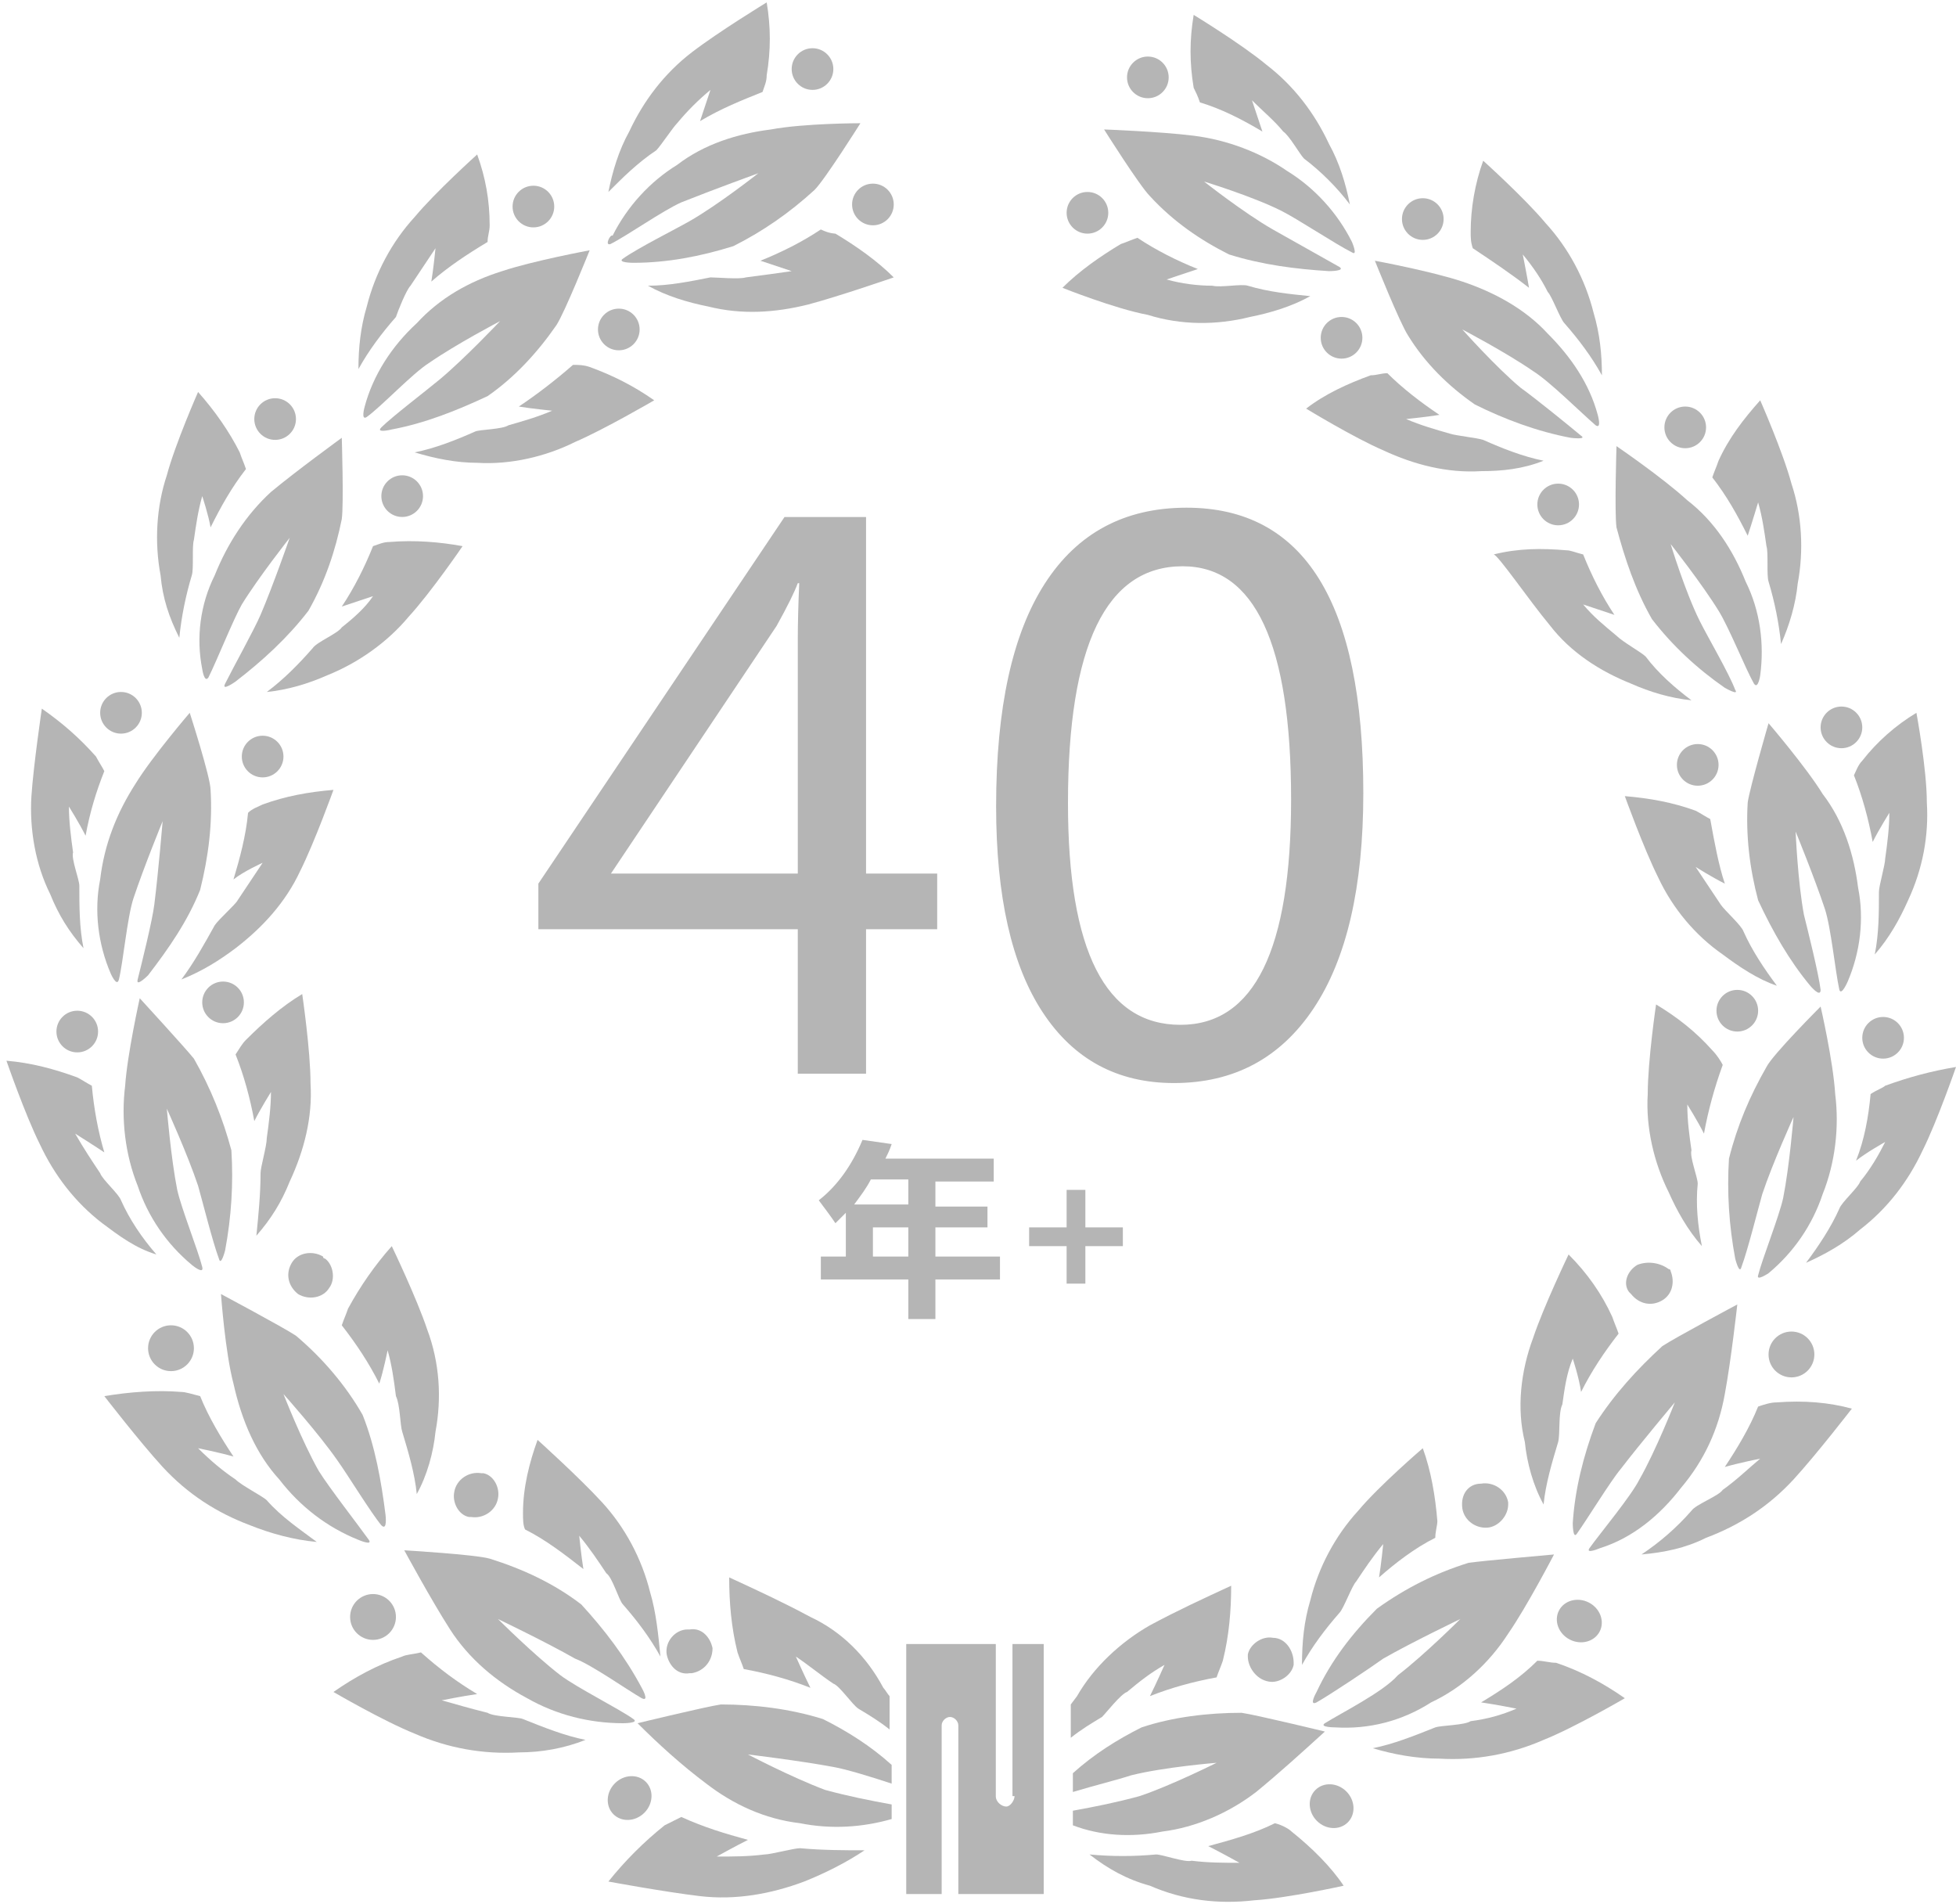 <?xml version="1.0" encoding="utf-8"?>
<!-- Generator: Adobe Illustrator 15.0.0, SVG Export Plug-In . SVG Version: 6.00 Build 0)  -->
<!DOCTYPE svg PUBLIC "-//W3C//DTD SVG 1.1//EN" "http://www.w3.org/Graphics/SVG/1.1/DTD/svg11.dtd">
<svg version="1.1" id="图层_1" xmlns="http://www.w3.org/2000/svg" xmlns:xlink="http://www.w3.org/1999/xlink" x="0px" y="0px"
	 width="436.869px" height="425.199px" viewBox="0 0 436.869 425.199" enable-background="new 0 0 436.869 425.199"
	 xml:space="preserve">
<title>40</title>
<g>
	<g id="Layer_2_1_">
		<g id="Layer_1-2_1_">
			<circle fill="#B5B5B5" cx="256.37" cy="17.28" r="4.652"/>
			<path fill="#B5B5B5" d="M268.001,22.864c4.651,1.395,9.304,3.721,13.956,6.513c-0.932-2.792-2.327-6.978-2.327-6.978
				c2.327,2.326,5.118,4.652,6.979,6.978c1.394,0.931,3.72,5.118,4.651,6.046c3.721,2.792,7.443,6.514,10.234,10.236
				c-0.93-4.652-2.326-9.304-4.652-13.491c-3.256-6.978-7.908-13.026-13.955-17.678c-5.583-4.652-16.283-11.166-16.283-11.166
				c-0.93,5.584-0.93,10.7,0,16.282C267.07,20.537,267.535,21.467,268.001,22.864z"/>
			<path fill="#B5B5B5" d="M329.407,90.319c6.513,3.256,13.956,6.047,21.401,7.443c0,0,3.72,0.465,2.325-0.465
				c-2.792-2.327-10.235-8.374-13.49-10.7c-5.584-4.651-13.026-13.024-13.026-13.024s9.77,5.117,15.816,9.304
				c3.722,2.325,10.7,9.303,13.957,12.095c1.396,0.931,0.465-2.326,0.465-2.326c-1.859-6.978-6.046-13.025-11.164-18.142
				c-5.118-5.583-12.096-9.304-19.074-11.631c-6.979-2.326-19.538-4.651-19.538-4.651s5.582,13.956,7.443,16.748
				C318.243,81.014,323.36,86.13,329.407,90.319z"/>
			<path fill="#B5B5B5" d="M368.95,138.235c4.653,6.046,10.235,11.164,16.283,15.351c0,0,3.256,1.86,2.326,0.466
				c-1.396-3.722-6.048-11.63-7.91-15.352c-3.257-6.514-6.513-17.213-6.513-17.213s6.979,8.838,10.699,14.886
				c2.326,3.721,6.048,13.025,7.908,16.282c0.932,1.396,1.396-1.861,1.396-1.861c0.931-6.978,0-14.421-3.256-20.934
				c-2.793-6.979-6.979-13.492-13.026-18.144c-5.582-5.117-15.817-12.096-15.817-12.096s-0.465,14.888,0,18.143
				C362.902,124.743,365.229,131.721,368.95,138.235z"/>
			<circle fill="#B5B5B5" cx="299.635" cy="75.431" r="4.652"/>
			<path fill="#B5B5B5" d="M341.503,64.267c-0.466-2.792-1.396-7.444-1.396-7.444c2.326,2.792,4.187,5.583,5.582,8.374
				c0.932,0.931,2.793,6.047,3.722,6.978c3.256,3.721,6.048,7.443,8.374,11.629c0-4.652-0.466-9.303-1.86-13.956
				c-1.861-7.443-5.583-14.421-10.7-20.003c-4.652-5.583-13.956-13.957-13.956-13.957c-1.861,5.119-2.792,10.7-2.792,15.817
				c0,1.396,0,2.326,0.466,3.722C333.13,58.219,337.315,61.009,341.503,64.267z"/>
			<path fill="#B5B5B5" d="M274.513,56.823c7.444,2.326,14.887,3.257,22.329,3.721c0,0,3.723,0,2.326-0.931
				c-3.257-1.86-11.63-6.513-14.886-8.374c-6.513-3.721-15.352-10.699-15.352-10.699s10.699,3.257,17.213,6.513
				c3.721,1.861,12.096,7.443,15.816,9.304c1.396,0.932,0-2.326,0-2.326c-3.257-6.513-8.373-12.095-14.422-15.817
				c-6.047-4.185-13.491-6.978-20.934-7.908c-7.443-0.931-20.005-1.396-20.005-1.396s7.91,12.562,10.236,14.887
				C261.953,49.38,268.001,53.566,274.513,56.823z"/>
			<path fill="#B5B5B5" d="M308.939,100.552c6.978,3.258,14.422,5.119,21.864,4.652c4.652,0,9.305-0.465,13.956-2.326
				c-4.651-0.931-9.304-2.792-13.49-4.652c-1.395-0.465-6.048-0.93-7.443-1.395c-3.257-0.932-6.513-1.861-9.77-3.258
				c0,0,4.652-0.465,7.443-0.931c-4.187-2.791-8.374-6.047-11.63-9.304c-1.396,0-2.326,0.465-3.722,0.465
				c-5.117,1.861-10.235,4.188-14.421,7.443C291.727,91.247,302.426,97.761,308.939,100.552z"/>
			<circle fill="#B5B5B5" cx="317.778" cy="48.914" r="4.652"/>
			<path fill="#B5B5B5" d="M47.959,206.618c-2.326,4.188-4.652,8.374-7.443,12.097c4.652-1.86,8.374-4.188,12.096-6.979
				c6.047-4.652,11.164-10.235,14.422-17.213c3.257-6.514,7.443-18.143,7.443-18.143c-5.583,0.466-10.7,1.396-15.817,3.257
				c-0.932,0.465-2.326,0.931-3.258,1.861c-0.465,5.118-1.859,10.235-3.256,14.887c2.326-1.86,6.513-3.721,6.513-3.721
				c-1.861,2.792-3.722,5.583-5.583,8.374C52.611,201.967,48.889,205.223,47.959,206.618z"/>
			<path fill="#B5B5B5" d="M143.327,379.21c1.859,0.931,0-2.325,0-2.325c-3.722-6.98-8.375-13.026-13.492-18.61
				c-6.047-4.652-13.025-7.908-20.469-10.234c-3.257-0.931-19.074-1.861-19.074-1.861s6.046,11.166,10.235,17.679
				c4.187,6.513,10.235,11.63,17.214,15.351c6.512,3.722,13.956,5.584,21.399,5.584c0,0,3.721,0,2.326-0.932
				c-3.258-2.326-12.562-6.978-16.282-9.77c-6.048-4.651-13.956-12.562-13.956-12.562s10.698,5.118,17.211,8.84
				C132.161,371.765,140.07,377.348,143.327,379.21z"/>
			<circle fill="#B5B5B5" cx="242.88" cy="47.519" r="4.652"/>
			<ellipse fill="#B5B5B5" cx="38.19" cy="301.055" rx="5.118" ry="5.118"/>
			<path fill="#B5B5B5" d="M48.889,281.052c0.465,1.86,1.395-1.861,1.395-1.861c1.396-7.443,1.861-14.888,1.396-22.33
				c-1.861-6.978-4.651-13.956-8.374-20.469c-1.86-2.326-12.095-13.49-12.095-13.49s-2.792,12.561-3.257,19.539
				c-0.932,7.443,0,15.352,2.792,22.33c2.325,6.978,6.513,13.024,12.095,17.677c0,0,2.792,2.325,2.326,0.465
				c-0.93-3.721-4.652-13.025-5.583-17.213c-1.395-6.978-2.325-18.143-2.325-18.143s4.651,10.235,6.978,17.214
				C45.168,268.025,47.494,277.329,48.889,281.052z"/>
			<path fill="#B5B5B5" d="M279.165,70.78c4.652-0.932,9.304-2.326,13.49-4.652c-4.652-0.466-9.304-0.931-13.956-2.326
				c-1.395-0.466-6.047,0.465-7.908,0c-3.258,0-6.979-0.466-10.234-1.396c0,0,4.186-1.396,6.977-2.327
				c-4.652-1.86-9.303-4.186-13.489-6.978c-1.396,0.465-2.326,0.931-3.722,1.395c-4.652,2.792-9.305,6.047-13.024,9.771
				c0,0,11.629,4.652,19.072,6.046C263.813,72.639,271.722,72.639,279.165,70.78z"/>
			<path fill="#B5B5B5" d="M148.909,369.439c0.465,2.326,2.325,4.652,5.117,4.188h0.465c2.792-0.466,4.653-2.792,4.653-5.583
				c-0.465-2.326-2.327-4.652-5.118-4.187h-0.465C150.769,363.858,148.443,366.649,148.909,369.439z"/>
			<path fill="#B5B5B5" d="M283.353,375.488c2.326,0.466,5.118-1.396,5.583-3.722v-0.466c0-2.79-1.86-5.582-4.651-5.582
				c-2.326-0.466-5.119,1.396-5.584,3.721v0.465C278.7,372.23,280.561,375.023,283.353,375.488z"/>
			<path fill="#B5B5B5" d="M183.333,51.24c-4.187,2.792-8.838,5.118-13.491,6.979c2.792,0.93,6.978,2.325,6.978,2.325
				c-3.256,0.465-6.513,0.931-10.235,1.396c-1.395,0.465-6.513,0-7.908,0c-4.653,0.93-9.304,1.86-13.957,1.86
				c4.188,2.327,8.839,3.721,13.492,4.652c7.443,1.861,14.887,1.396,22.33-0.465c6.978-1.859,19.073-6.046,19.073-6.046
				c-3.721-3.721-8.372-6.978-13.024-9.771C186.59,52.17,185.194,52.17,183.333,51.24z"/>
			<circle fill="#B5B5B5" cx="376.393" cy="95.435" r="4.652"/>
			<path fill="#B5B5B5" d="M320.569,343.389c0-1.396,0.465-2.792,0.465-3.723c-0.465-5.582-1.396-11.163-3.256-16.282
				c0,0-9.77,8.374-14.422,13.956c-5.117,5.584-8.84,12.563-10.699,20.005c-1.396,4.651-1.86,9.304-1.86,14.421
				c2.326-4.187,5.116-7.908,8.372-11.63c0.932-0.931,2.793-6.047,3.723-6.979c1.859-2.791,3.721-5.582,6.047-8.373
				c0,0-0.466,4.652-0.932,7.444C311.729,348.97,315.917,345.715,320.569,343.389z"/>
			<circle fill="#B5B5B5" cx="348.016" cy="112.647" r="4.652"/>
			<path fill="#B5B5B5" d="M381.976,182.893c-0.93-0.465-2.326-1.395-3.256-1.861c-5.118-1.86-10.236-2.791-15.817-3.255
				c0,0,4.188,11.629,7.443,18.142c3.258,6.978,8.374,13.025,14.421,17.212c3.722,2.792,7.909,5.584,12.097,6.979
				c-2.792-3.721-5.584-7.909-7.444-12.095c-0.465-1.396-4.186-4.653-5.117-6.047c-1.86-2.792-3.722-5.583-5.582-8.373
				c0,0,3.721,2.325,6.512,3.72C383.836,193.129,382.906,188.01,381.976,182.893z"/>
			<path fill="#B5B5B5" d="M295.912,384.793c-1.395,0.93,2.327,0.93,2.327,0.93c7.442,0.466,14.886-1.395,21.398-5.582
				c6.979-3.256,13.026-8.84,17.214-15.353c4.187-6.046,10.234-17.677,10.234-17.677s-15.816,1.396-19.073,1.86
				c-7.443,2.326-13.956,5.583-20.469,10.235c-5.583,5.582-10.235,11.63-13.49,18.607c0,0-1.861,3.257,0,2.327
				c3.256-1.861,11.629-7.443,14.886-9.77c6.513-3.722,17.213-8.84,17.213-8.84s-7.907,7.909-13.956,12.562
				C308.939,377.813,299.635,382.467,295.912,384.793z"/>
			<path fill="#B5B5B5" d="M418.262,188.01c1.395-2.791,3.721-6.512,3.721-6.512c0,3.257-0.465,6.978-0.931,10.235
				c0,1.396-1.396,6.047-1.396,7.443c0,4.651,0,9.304-0.931,13.956c3.257-3.72,5.583-7.908,7.443-12.095
				c3.258-6.978,4.652-14.421,4.188-21.865c0-7.444-2.326-20.003-2.326-20.003c-4.652,2.792-8.839,6.513-12.096,10.7
				c-0.93,0.931-1.396,2.325-1.86,3.256C415.936,177.777,417.332,182.893,418.262,188.01z"/>
			<ellipse fill="#B5B5B5" cx="400.118" cy="302.451" rx="5.117" ry="5.117"/>
			<circle fill="#B5B5B5" cx="420.588" cy="231.74" r="4.652"/>
			<path fill="#B5B5B5" d="M384.767,237.788c-0.465-0.931-1.395-2.326-2.325-3.256c-3.722-4.188-7.908-7.445-12.562-10.236
				c0,0-1.86,12.562-1.86,20.004c-0.465,7.443,1.396,15.351,4.652,21.865c1.861,4.187,4.187,8.374,7.443,12.096
				c-0.931-4.651-1.396-9.306-0.931-13.957c0-1.395-1.861-6.046-1.396-7.443c-0.466-3.257-0.931-6.513-0.931-10.234
				c0,0,2.326,3.721,3.722,6.513C381.511,248.021,382.906,242.904,384.767,237.788z"/>
			<path fill="#B5B5B5" d="M409.888,244.301c-0.465-7.443-3.257-19.539-3.257-19.539s-10.699,10.699-12.095,13.49
				c-3.722,6.513-6.513,13.025-8.374,20.47c-0.465,7.443,0,14.888,1.396,22.33c0,0,0.93,3.72,1.395,1.86
				c1.396-3.722,3.721-13.026,4.651-16.283c2.326-6.979,6.979-17.212,6.979-17.212s-0.93,11.164-2.326,18.142
				c-0.93,4.188-4.652,13.492-5.583,17.213c-0.466,1.396,2.326-0.465,2.326-0.465c5.583-4.652,9.77-10.699,12.095-17.678
				C409.888,259.651,410.818,251.744,409.888,244.301z"/>
			<path fill="#B5B5B5" d="M346.155,139.628c4.652,6.049,11.164,10.236,18.143,13.026c4.186,1.861,8.838,3.256,13.49,3.721
				c-3.721-2.792-7.443-6.047-10.234-9.77c-0.931-0.93-5.117-3.257-6.514-4.652c-2.79-2.327-5.117-4.186-7.443-6.978
				c0,0,4.188,1.396,6.979,2.326c-2.791-4.186-5.117-8.838-6.979-13.492c-1.86-0.465-2.79-0.929-3.721-0.929
				c-5.583-0.465-10.699-0.465-16.282,0.929C334.525,123.812,341.503,134.047,346.155,139.628z"/>
			<path fill="#B5B5B5" d="M375.462,332.224c5.118-6.047,8.374-13.024,9.771-20.935c1.395-7.442,2.791-20.004,2.791-20.004
				s-13.956,7.444-16.747,9.305c-5.583,5.117-10.7,10.699-14.888,17.213c-2.792,7.443-4.652,14.887-5.117,22.33
				c0,0,0,3.721,0.93,2.326c2.326-3.258,7.443-11.631,9.77-14.422c4.652-6.048,12.097-14.888,12.097-14.888
				s-4.188,10.699-7.909,17.213c-1.861,3.722-8.839,12.097-11.165,15.352c-0.931,1.396,2.326,0,2.326,0
				C364.764,343.389,370.811,338.271,375.462,332.224z"/>
			<path fill="#B5B5B5" d="M412.68,219.179c2.791-6.513,3.721-13.956,2.326-20.934c-0.931-7.443-3.257-14.887-7.909-20.934
				c-3.722-6.048-12.096-15.817-12.096-15.817s-4.187,14.421-4.651,17.677c-0.466,7.444,0.465,14.887,2.325,21.865
				c3.257,6.978,6.979,13.49,11.631,19.073c0,0,2.325,2.792,2.325,0.931c-0.464-3.721-2.792-13.025-3.721-16.748
				c-1.396-7.443-1.861-18.607-1.861-18.607s4.188,10.235,6.513,17.214c1.396,4.186,2.326,13.956,3.258,18.142
				C411.283,222.435,412.68,219.179,412.68,219.179z"/>
			
				<ellipse transform="matrix(-0.451 0.892 -0.892 -0.451 834.65 210.819)" fill="#B5B5B5" cx="352.506" cy="362.033" rx="4.652" ry="5.116"/>
			<path fill="#B5B5B5" d="M392.675,112.182c0.931,3.257,1.396,6.513,1.861,9.771c0.465,1.394,0,6.513,0.465,7.909
				c1.396,4.651,2.326,9.303,2.792,13.956c1.86-4.188,3.256-8.839,3.721-13.491c1.396-7.443,0.931-15.352-1.396-22.33
				c-1.86-6.978-6.978-18.607-6.978-18.607c-3.722,4.186-6.979,8.373-9.305,13.49c-0.465,1.396-0.93,2.327-1.395,3.722
				c3.257,4.186,5.583,8.373,7.908,13.025C391.279,116.835,392.675,112.182,392.675,112.182z"/>
			<circle fill="#B5B5B5" cx="411.283" cy="162.424" r="4.652"/>
			<path fill="#B5B5B5" d="M326.616,336.877c0.465,2.79,3.257,4.651,6.048,4.187c2.326-0.466,4.186-2.792,4.186-5.117v-0.465
				c-0.465-2.793-3.256-4.653-6.046-4.188C328.012,331.294,326.151,333.62,326.616,336.877
				C326.616,336.411,326.616,336.411,326.616,336.877z"/>
			<circle fill="#B5B5B5" cx="379.185" cy="170.798" r="4.652"/>
			<circle fill="#B5B5B5" cx="388.023" cy="225.692" r="4.652"/>
			<path fill="#B5B5B5" d="M348.946,313.615c0.465-3.256,0.931-6.978,2.326-10.233c0,0,1.395,4.186,1.86,7.443
				c2.326-4.652,5.118-8.839,8.373-13.025c-0.466-1.396-0.931-2.326-1.396-3.722c-2.325-5.117-5.583-9.77-9.77-13.956
				c0,0-5.583,11.629-7.908,18.608c-2.791,7.443-3.722,15.815-1.861,23.26c0.466,4.652,1.861,9.77,4.187,13.957
				c0.466-4.652,1.861-9.305,3.257-13.957C348.481,320.129,348.016,315.476,348.946,313.615z"/>
			<path fill="#B5B5B5" d="M365.694,282.447c-2.327,1.395-3.258,4.187-1.861,6.047l0.466,0.466c1.86,2.325,4.651,2.79,6.979,1.396
				c2.326-1.396,2.791-4.188,1.859-6.514c0,0,0-0.465-0.465-0.465C370.811,281.981,368.02,281.517,365.694,282.447z"/>
			<circle fill="#B5B5B5" cx="58.659" cy="168.937" r="4.652"/>
			<path fill="#B5B5B5" d="M27.025,268.025c-0.465-1.396-4.188-4.652-4.652-6.048c-1.861-2.792-3.721-5.582-5.583-8.838
				c0,0,3.721,2.326,6.513,4.187c-1.395-4.652-2.326-9.77-2.792-14.887c-0.931-0.465-2.326-1.396-3.257-1.861
				c-5.117-1.86-10.236-3.257-15.817-3.721c0,0,4.188,12.096,7.443,18.608c3.258,6.978,7.909,13.024,13.956,17.677
				c3.722,2.791,7.445,5.583,12.097,6.979C31.677,276.399,28.886,272.213,27.025,268.025z"/>
			<path fill="#B5B5B5" d="M18.65,211.736c-0.931-4.652-0.931-9.303-0.931-13.956c0-1.396-1.861-6.047-1.396-7.444
				c-0.465-3.257-0.929-6.978-0.929-10.235c0,0,2.325,3.722,3.721,6.514c0.931-5.118,2.327-9.77,4.186-14.423
				c-0.465-0.93-1.394-2.324-1.859-3.256c-3.722-4.187-7.444-7.443-12.097-10.7c0,0-1.86,12.562-2.327,19.54
				c-0.465,7.443,0.932,15.352,4.188,21.864C13.069,204.292,15.396,208.014,18.65,211.736z"/>
			<circle fill="#B5B5B5" cx="17.255" cy="230.344" r="4.651"/>
			
				<ellipse transform="matrix(-0.708 0.706 -0.706 -0.708 523.611 586.569)" fill="#B5B5B5" cx="140.538" cy="401.536" rx="5.117" ry="4.653"/>
			<path fill="#B5B5B5" d="M81.454,90.783c0,0-0.932,3.257,0.465,2.325c3.258-2.325,10.235-9.77,13.956-12.095
				c6.048-4.188,15.816-9.304,15.816-9.304s-7.908,8.374-13.49,13.025c-2.791,2.326-10.7,8.373-13.024,10.699
				c-1.396,1.396,2.324,0.465,2.324,0.465c7.445-1.395,14.423-4.187,21.401-7.443c6.047-4.187,11.165-9.769,15.351-15.817
				c1.861-2.792,7.444-16.747,7.444-16.747s-12.562,2.326-19.54,4.651c-7.443,2.326-13.956,6.048-19.073,11.631
				C87.501,77.291,83.314,83.804,81.454,90.783z"/>
			<path fill="#B5B5B5" d="M108.901,382.467c-3.722-0.931-6.978-1.861-10.235-2.792c0,0,4.651-0.932,7.909-1.396
				c-4.651-2.791-8.374-5.582-12.561-9.304c-1.86,0.465-3.257,0.465-4.187,0.931c-5.583,1.86-10.699,4.652-15.352,7.908
				c0,0,11.166,6.514,18.144,9.305c7.443,3.257,15.351,4.652,23.26,4.188c5.117,0,10.235-0.932,14.887-2.792
				c-4.652-0.932-9.305-2.792-13.956-4.651C115.879,383.396,110.297,383.396,108.901,382.467z"/>
			<path fill="#B5B5B5" d="M91.688,63.802c1.861-2.792,3.722-5.583,5.583-8.374c0,0-0.465,4.651-0.932,7.443
				c3.722-3.257,7.91-6.046,12.562-8.839c0-1.395,0.465-2.326,0.465-3.72c0-5.584-0.932-10.7-2.792-15.817
				c0,0-9.304,8.373-13.956,13.956c-5.119,5.582-8.839,12.56-10.7,20.003c-1.396,4.652-1.861,9.304-1.861,13.957
				c2.327-4.187,5.118-7.909,8.374-11.63C88.897,69.384,90.758,64.732,91.688,63.802z"/>
			<path fill="#B5B5B5" d="M47.959,128.465c-3.256,6.512-4.187,13.956-2.791,20.934c0,0,0.465,3.257,1.396,1.86
				c1.859-3.721,5.582-13.024,7.443-16.282c3.721-6.046,10.698-14.886,10.698-14.886s-3.72,10.699-6.512,17.212
				c-1.396,3.257-6.047,11.629-7.909,15.352c-0.931,1.861,2.326-0.465,2.326-0.465c6.047-4.652,11.629-9.769,16.282-15.817
				c3.721-6.512,6.047-13.49,7.444-20.469c0.465-3.256,0-18.142,0-18.142s-10.236,7.443-15.817,12.095
				C54.937,114.973,50.751,121.487,47.959,128.465z"/>
			<path fill="#B5B5B5" d="M40.05,142.421c0.465-4.652,1.396-9.305,2.792-13.956c0.465-1.396,0-6.513,0.465-7.91
				c0.465-3.257,0.932-6.513,1.861-9.77c0,0,1.396,4.187,1.861,6.978c2.325-4.651,4.651-8.839,7.907-13.025
				c-0.465-1.395-0.929-2.326-1.394-3.721c-2.326-4.651-5.584-9.304-9.304-13.49c0,0-5.119,11.629-6.978,18.608
				c-2.326,6.978-2.792,14.886-1.396,22.33C36.329,133.582,37.725,137.769,40.05,142.421z"/>
			<circle fill="#B5B5B5" cx="61.45" cy="93.574" r="4.652"/>
			<circle fill="#B5B5B5" cx="27.025" cy="159.168" r="4.652"/>
			<path fill="#B5B5B5" d="M59.589,335.014c-0.931-0.931-5.582-3.257-6.978-4.652c-2.792-1.859-5.582-4.187-8.373-6.979
				c0,0,4.651,0.932,7.908,1.861c-2.792-4.187-5.582-8.839-7.443-13.49c-1.861-0.466-3.258-0.931-4.188-0.931
				c-5.582-0.466-11.63,0-17.214,0.931c0,0,7.911,10.234,13.026,15.816c5.583,6.048,12.096,10.235,19.539,13.025
				c4.652,1.861,9.77,3.257,14.886,3.722C67.031,341.528,62.846,338.737,59.589,335.014z"/>
			
				<ellipse transform="matrix(-0.706 0.708 -0.708 -0.706 792.917 477.589)" fill="#B5B5B5" cx="297.328" cy="403.375" rx="4.652" ry="5.117"/>
			<path fill="#B5B5B5" d="M288.47,408.981c-0.467-0.464-1.86-1.394-3.722-1.859c-4.652,2.325-9.77,3.721-14.886,5.117
				c2.79,1.395,6.977,3.721,6.977,3.721c-3.721,0-6.977,0-10.699-0.465c-1.396,0.465-6.513-1.395-7.909-1.395
				c-5.117,0.465-9.77,0.465-14.887,0c4.187,3.256,8.374,5.582,13.491,6.978c7.442,3.257,15.352,4.187,23.26,3.257
				c7.443-0.465,20.003-3.257,20.003-3.257C297.309,416.891,293.122,412.704,288.47,408.981z"/>
			<path fill="#B5B5B5" d="M343.363,370.836c-3.72,3.722-7.907,6.513-12.56,9.305c3.256,0.465,7.908,1.396,7.908,1.396
				c-3.256,1.395-6.513,2.326-10.235,2.791c-1.396,0.93-6.513,0.93-7.909,1.395c-4.651,1.86-9.305,3.722-13.956,4.652
				c4.651,1.396,9.771,2.326,14.888,2.326c7.908,0.466,15.816-0.931,23.26-4.187c6.979-2.792,18.144-9.304,18.144-9.304
				c-4.651-3.257-9.77-6.048-15.352-7.91C346.155,371.301,344.759,370.836,343.363,370.836z"/>
			<path fill="#B5B5B5" d="M396.862,313.15c-1.396,0-2.792,0.465-4.188,0.931c-1.86,4.652-4.651,9.304-7.443,13.491
				c3.257-0.931,7.909-1.86,7.909-1.86c-2.792,2.326-5.117,4.651-8.374,6.978c-0.931,1.396-6.047,3.258-6.978,4.651
				c-3.257,3.723-6.979,6.979-11.165,9.771c5.118-0.466,9.77-1.396,14.423-3.721c7.442-2.792,13.955-6.979,19.538-13.026
				c5.117-5.582,13.025-15.816,13.025-15.816C408.492,313.15,402.91,312.686,396.862,313.15z"/>
			<path fill="#B5B5B5" d="M421.053,242.44c-0.465,0.465-1.86,0.93-3.257,1.86c-0.466,5.118-1.396,10.234-3.257,14.887
				c2.325-1.86,6.513-4.187,6.513-4.187c-1.395,2.792-3.257,6.047-5.582,8.839c-0.465,1.396-4.188,4.651-4.652,6.047
				c-1.861,4.188-4.651,8.373-7.443,12.096c4.186-1.86,8.373-4.187,12.096-7.442c6.048-4.653,10.698-10.7,13.956-17.679
				c3.256-6.513,7.443-18.608,7.443-18.608C431.288,239.183,426.17,240.578,421.053,242.44z"/>
			<path fill="#B5B5B5" d="M181.008,361.066c-6.047-3.257-12.096-6.048-18.144-8.838c0,5.582,0.465,11.164,1.861,16.747
				c0.465,1.396,0.931,2.325,1.395,3.722c5.118,0.931,10.235,2.326,14.888,4.188c-1.396-2.793-3.258-6.98-3.258-6.98
				c2.792,1.861,5.583,4.188,8.374,6.049c1.396,0.465,4.188,4.651,5.583,5.583c2.326,1.395,4.652,2.791,6.978,4.651v-7.444
				c-0.465-0.465-0.93-1.395-1.395-1.858C193.569,369.904,187.986,364.323,181.008,361.066z"/>
			<path fill="#B5B5B5" d="M161.003,380.605c-3.256,0.465-18.607,4.188-18.607,4.188c4.652,4.651,9.769,9.303,15.352,13.49
				c6.046,4.651,13.025,7.908,20.934,8.839c6.978,1.396,13.956,0.931,20.468-0.932v-3.257c-5.117-0.931-9.769-1.859-14.887-3.256
				c-7.443-2.792-17.213-7.909-17.213-7.909s11.631,1.396,19.074,2.791c2.792,0.465,8.839,2.326,13.025,3.722v-4.188
				c-4.651-4.186-9.77-7.442-15.352-10.233C176.355,381.536,168.447,380.605,161.003,380.605z"/>
			<path fill="#B5B5B5" d="M259.627,408.981c7.443-0.93,14.888-4.186,20.934-8.837c5.118-4.188,10.236-8.839,15.352-13.491
				c0,0-15.352-3.722-18.607-4.187c-7.442,0-15.352,0.931-22.329,3.256c-5.583,2.792-10.699,6.048-15.353,10.235v4.188
				c4.653-1.396,10.235-2.793,13.026-3.722c7.443-1.861,19.072-2.792,19.072-2.792s-10.233,5.118-17.212,7.443
				c-5.117,1.396-9.771,2.326-14.888,3.257v3.258C245.671,409.913,252.649,410.378,259.627,408.981z"/>
			<path fill="#B5B5B5" d="M178.682,412.704c-1.396,0-6.513,1.396-7.909,1.396c-3.722,0.465-6.979,0.465-10.7,0.465
				c0,0,4.188-2.326,6.978-3.722c-5.117-1.396-9.769-2.791-14.886-5.117c-1.86,0.931-2.792,1.396-3.721,1.861
				c-4.652,3.72-8.839,7.908-12.562,12.56c0,0,12.562,2.326,20.469,3.258c7.909,0.931,15.817-0.465,23.26-3.258
				c4.652-1.86,9.304-4.187,13.491-6.978C188.916,413.169,183.798,413.169,178.682,412.704z"/>
			<path fill="#B5B5B5" d="M251.719,377.813c2.791-2.325,5.117-4.186,8.373-6.047c0,0-1.861,4.188-3.257,6.978
				c4.652-1.859,9.77-3.256,14.886-4.186c0.466-1.396,0.932-2.326,1.396-3.722c1.396-5.583,1.861-11.164,1.861-16.747
				c-6.047,2.791-12.097,5.583-18.143,8.838c-6.513,3.722-12.562,9.305-16.282,15.816l-1.396,1.861v7.443
				c2.325-1.86,4.652-3.256,6.979-4.651C247.066,382.467,250.323,378.279,251.719,377.813z"/>
			<path fill="#B5B5B5" d="M226.598,401.074c0,0.931-0.932,2.326-1.861,2.326s-2.325-0.931-2.325-2.326v-33.959h-20.004v55.825h7.91
				v-37.684c0-0.93,0.93-1.859,1.861-1.859c0.93,0,1.86,0.931,1.86,1.859v37.684h19.073v-55.825h-6.978v33.959H226.598z"/>
			<path fill="#B5B5B5" d="M42.376,159.168c0,0-8.374,9.77-12.095,15.817c-4.188,6.513-6.979,13.491-7.91,21.399
				c-1.396,6.978-0.465,14.421,2.326,20.935c0,0,1.396,3.257,1.861,1.396c0.932-3.722,1.861-13.957,3.258-18.143
				c2.324-6.978,6.512-17.213,6.512-17.213s-0.931,11.165-1.861,18.608c-0.465,3.721-2.792,13.025-3.72,16.748
				c-0.465,1.859,2.325-0.932,2.325-0.932c4.653-6.047,8.839-12.095,11.631-19.073c1.861-7.443,2.791-14.886,2.326-22.33
				C47.029,173.589,42.376,159.168,42.376,159.168z"/>
			<circle fill="#B5B5B5" cx="119.135" cy="46.124" r="4.652"/>
			<path fill="#B5B5B5" d="M62.381,330.362c4.65,6.048,10.698,10.7,17.676,13.491c0,0,3.257,1.396,2.327,0
				c-2.327-3.257-8.839-11.63-11.166-15.351c-3.72-6.514-7.907-17.214-7.907-17.214s7.907,8.839,12.095,14.888
				c2.326,3.256,7.443,11.63,9.77,14.421c1.395,1.396,0.932-2.326,0.932-2.326c-0.932-7.443-2.327-15.352-5.119-22.329
				c-3.72-6.513-8.838-12.561-14.886-17.678c-2.791-1.86-16.748-9.304-16.748-9.304s0.931,13.025,2.792,20.003
				C54.007,317.338,57.263,324.781,62.381,330.362z"/>
			<path fill="#B5B5B5" d="M105.179,338.737c2.792,0.465,5.583-1.396,6.048-4.187c0.464-2.326-0.932-5.118-3.258-5.583h-0.465
				c-2.792-0.465-5.582,1.395-6.047,4.187c-0.465,2.327,0.932,5.117,3.257,5.583C105.179,338.737,105.179,338.737,105.179,338.737z"
				/>
			<path fill="#B5B5B5" d="M89.827,319.664c1.396,4.651,2.793,9.304,3.258,13.956c2.327-4.188,3.721-9.305,4.187-13.956
				c1.395-7.444,0.931-15.352-1.86-22.795c-2.327-6.978-7.911-18.608-7.911-18.608c-3.72,4.187-6.977,8.838-9.769,13.956
				c-0.465,1.395-0.931,2.326-1.396,3.721c3.257,4.187,6.047,8.374,8.374,13.025c0.932-2.791,1.86-7.443,1.86-7.443
				c0.931,3.257,1.396,6.513,1.861,10.235C89.362,313.615,89.362,318.268,89.827,319.664z"/>
			<ellipse fill="#B5B5B5" cx="83.314" cy="361.067" rx="5.118" ry="5.118"/>
			<path fill="#B5B5B5" d="M76.337,140.094c-0.932,1.395-5.584,3.257-6.513,4.653c-3.258,3.72-6.513,6.978-10.236,9.77
				c4.651-0.465,9.304-1.861,13.491-3.722c6.978-2.792,13.49-7.443,18.143-13.024c5.117-5.584,12.095-15.817,12.095-15.817
				c-5.117-0.932-10.698-1.396-16.282-0.932c-1.394,0-2.325,0.466-3.72,0.932c-1.861,4.652-4.186,9.303-6.978,13.491
				c2.792-0.932,6.978-2.327,6.978-2.327C81.454,135.908,78.663,138.235,76.337,140.094z"/>
			<circle fill="#B5B5B5" cx="49.82" cy="223.831" r="4.651"/>
			<path fill="#B5B5B5" d="M58.193,261.977c0,4.652-0.465,9.305-0.931,13.957c3.257-3.722,5.584-7.444,7.443-12.096
				c3.258-6.979,5.119-14.421,4.653-21.864c0-7.443-1.86-20.005-1.86-20.005c-4.651,2.792-8.839,6.513-12.562,10.236
				c-0.929,0.931-1.394,1.859-2.325,3.256c1.861,4.652,3.257,9.77,4.187,14.887c1.396-2.791,3.722-6.513,3.722-6.513
				c0,3.257-0.466,6.979-0.931,10.235C59.589,255.931,58.193,260.583,58.193,261.977z"/>
			<circle fill="#B5B5B5" cx="181.473" cy="15.42" r="4.652"/>
			<path fill="#B5B5B5" d="M136.348,54.496c3.721-1.86,11.63-7.443,15.817-9.304c6.979-2.791,17.212-6.512,17.212-6.512
				s-8.839,6.978-15.352,10.699c-3.257,1.86-11.629,6.047-14.886,8.374c-1.396,0.931,2.326,0.931,2.326,0.931
				c7.443,0,14.886-1.395,22.329-3.721c6.513-3.258,12.561-7.444,18.144-12.561c2.326-2.326,10.234-14.887,10.234-14.887
				s-12.561,0-20.003,1.395c-7.443,0.932-14.887,3.258-20.935,7.91c-6.046,3.721-11.164,9.304-14.421,15.817
				C136.348,52.17,134.952,54.963,136.348,54.496z"/>
			<circle fill="#B5B5B5" cx="138.208" cy="73.57" r="4.652"/>
			<path fill="#B5B5B5" d="M115.879,90.783c2.791,0.464,7.443,0.93,7.443,0.93c-3.257,1.395-6.513,2.327-9.77,3.257
				c-1.396,0.931-6.513,0.931-7.443,1.396c-4.186,1.86-8.839,3.72-13.49,4.651c4.651,1.395,9.304,2.327,13.956,2.327
				c7.443,0.465,15.351-1.396,21.864-4.652c6.513-2.792,17.678-9.304,17.678-9.304c-4.652-3.258-9.304-5.584-14.421-7.444
				c-1.396-0.465-2.326-0.465-3.722-0.465C124.253,84.736,120.065,87.992,115.879,90.783z"/>
			<path fill="#B5B5B5" d="M146.583,33.563c0.931-0.931,3.722-5.118,4.651-6.047c2.326-2.791,4.653-5.117,7.444-7.443
				c0,0-1.395,4.187-2.327,6.978c4.652-2.792,9.305-4.652,13.956-6.513c0.465-1.396,0.932-2.326,0.932-3.721
				c0.931-5.583,0.931-10.699,0-16.282c0,0-10.7,6.513-16.749,11.164c-6.046,4.653-10.699,10.7-13.956,17.678
				c-2.327,4.187-3.721,8.838-4.653,13.491C139.139,39.611,142.396,36.354,146.583,33.563z"/>
			<path fill="#B5B5B5" d="M145.188,355.484c-1.86-7.443-5.583-14.421-10.699-20.002c-5.118-5.585-14.423-13.957-14.423-13.957
				c-1.859,5.117-3.256,10.699-3.256,16.282c0,1.395,0,2.791,0.465,3.721c4.651,2.326,8.839,5.583,13.025,8.839
				c-0.465-2.791-0.932-7.443-0.932-7.443c2.326,2.791,4.188,5.583,6.047,8.373c1.396,0.932,2.792,6.048,3.722,6.978
				c3.257,3.722,6.046,7.444,8.373,11.631C147.048,365.253,146.583,360.135,145.188,355.484z"/>
			<circle fill="#B5B5B5" cx="89.827" cy="110.787" r="4.652"/>
			<circle fill="#B5B5B5" cx="194.964" cy="45.658" r="4.652"/>
			<path fill="#B5B5B5" d="M66.567,288.96c2.326,1.396,5.583,0.932,6.978-1.395c1.396-1.861,0.932-5.118-0.93-6.513
				c0,0-0.465,0-0.465-0.466c-2.325-1.396-5.583-0.932-6.978,1.395C63.775,284.307,64.241,287.098,66.567,288.96
				C66.102,288.96,66.567,288.96,66.567,288.96z"/>
		</g>
	</g>
	<g>
		<path fill="#B5B5B5" d="M220.55,268.955v5.119h-11.63v6.513h14.422v5.117h-14.422v8.839h-6.047v-8.839h-19.539v-5.117h5.583
			v-9.771c-0.93,0.932-1.395,1.396-2.326,2.326c-0.931-1.395-2.326-3.257-3.721-5.117c4.187-3.256,7.444-7.909,9.77-13.491
			l6.513,0.932c-0.465,1.395-0.93,2.326-1.395,3.257h24.192v5.117h-13.029v5.583h11.63V268.955z M190.777,268.955h12.095v-5.582
			H194.5C193.569,265.235,192.172,267.095,190.777,268.955z M194.964,280.587h7.908v-6.513h-7.908V280.587z"/>
		<path fill="#B5B5B5" d="M250.788,278.26h-8.373v8.373h-4.187v-8.373h-8.373v-4.187h8.373V265.7h4.187v8.374h8.373V278.26z"/>
	</g>
</g>
<g>
	<path fill="#B5B5B5" d="M209.321,207.497h-15.889v32.259h-15.248v-32.259h-57.938v-10.192l54.969-81.851h18.216v79.605h15.889
		V207.497z M178.185,195.059v-52.081c0-3.691,0.107-7.944,0.321-12.759h-0.321c-0.75,2.034-2.326,5.216-4.734,9.549l-36.993,55.291
		H178.185z"/>
	<path fill="#B5B5B5" d="M222.481,180.052c0-21.934,3.637-38.531,10.914-49.793c7.274-11.261,17.814-16.892,31.617-16.892
		c26.32,0,39.48,21.239,39.48,63.716c0,20.972-3.705,37.007-11.113,48.107c-7.411,11.103-17.803,16.652-31.177,16.652
		c-12.626,0-22.402-5.269-29.329-15.809C225.944,215.495,222.481,200.168,222.481,180.052z M238.53,179.33
		c0,33.009,8.372,49.512,25.117,49.512c16.478,0,24.717-16.771,24.717-50.315c0-34.719-8.079-52.08-24.234-52.08
		C247.063,126.448,238.53,144.075,238.53,179.33z"/>
</g>
</svg>
